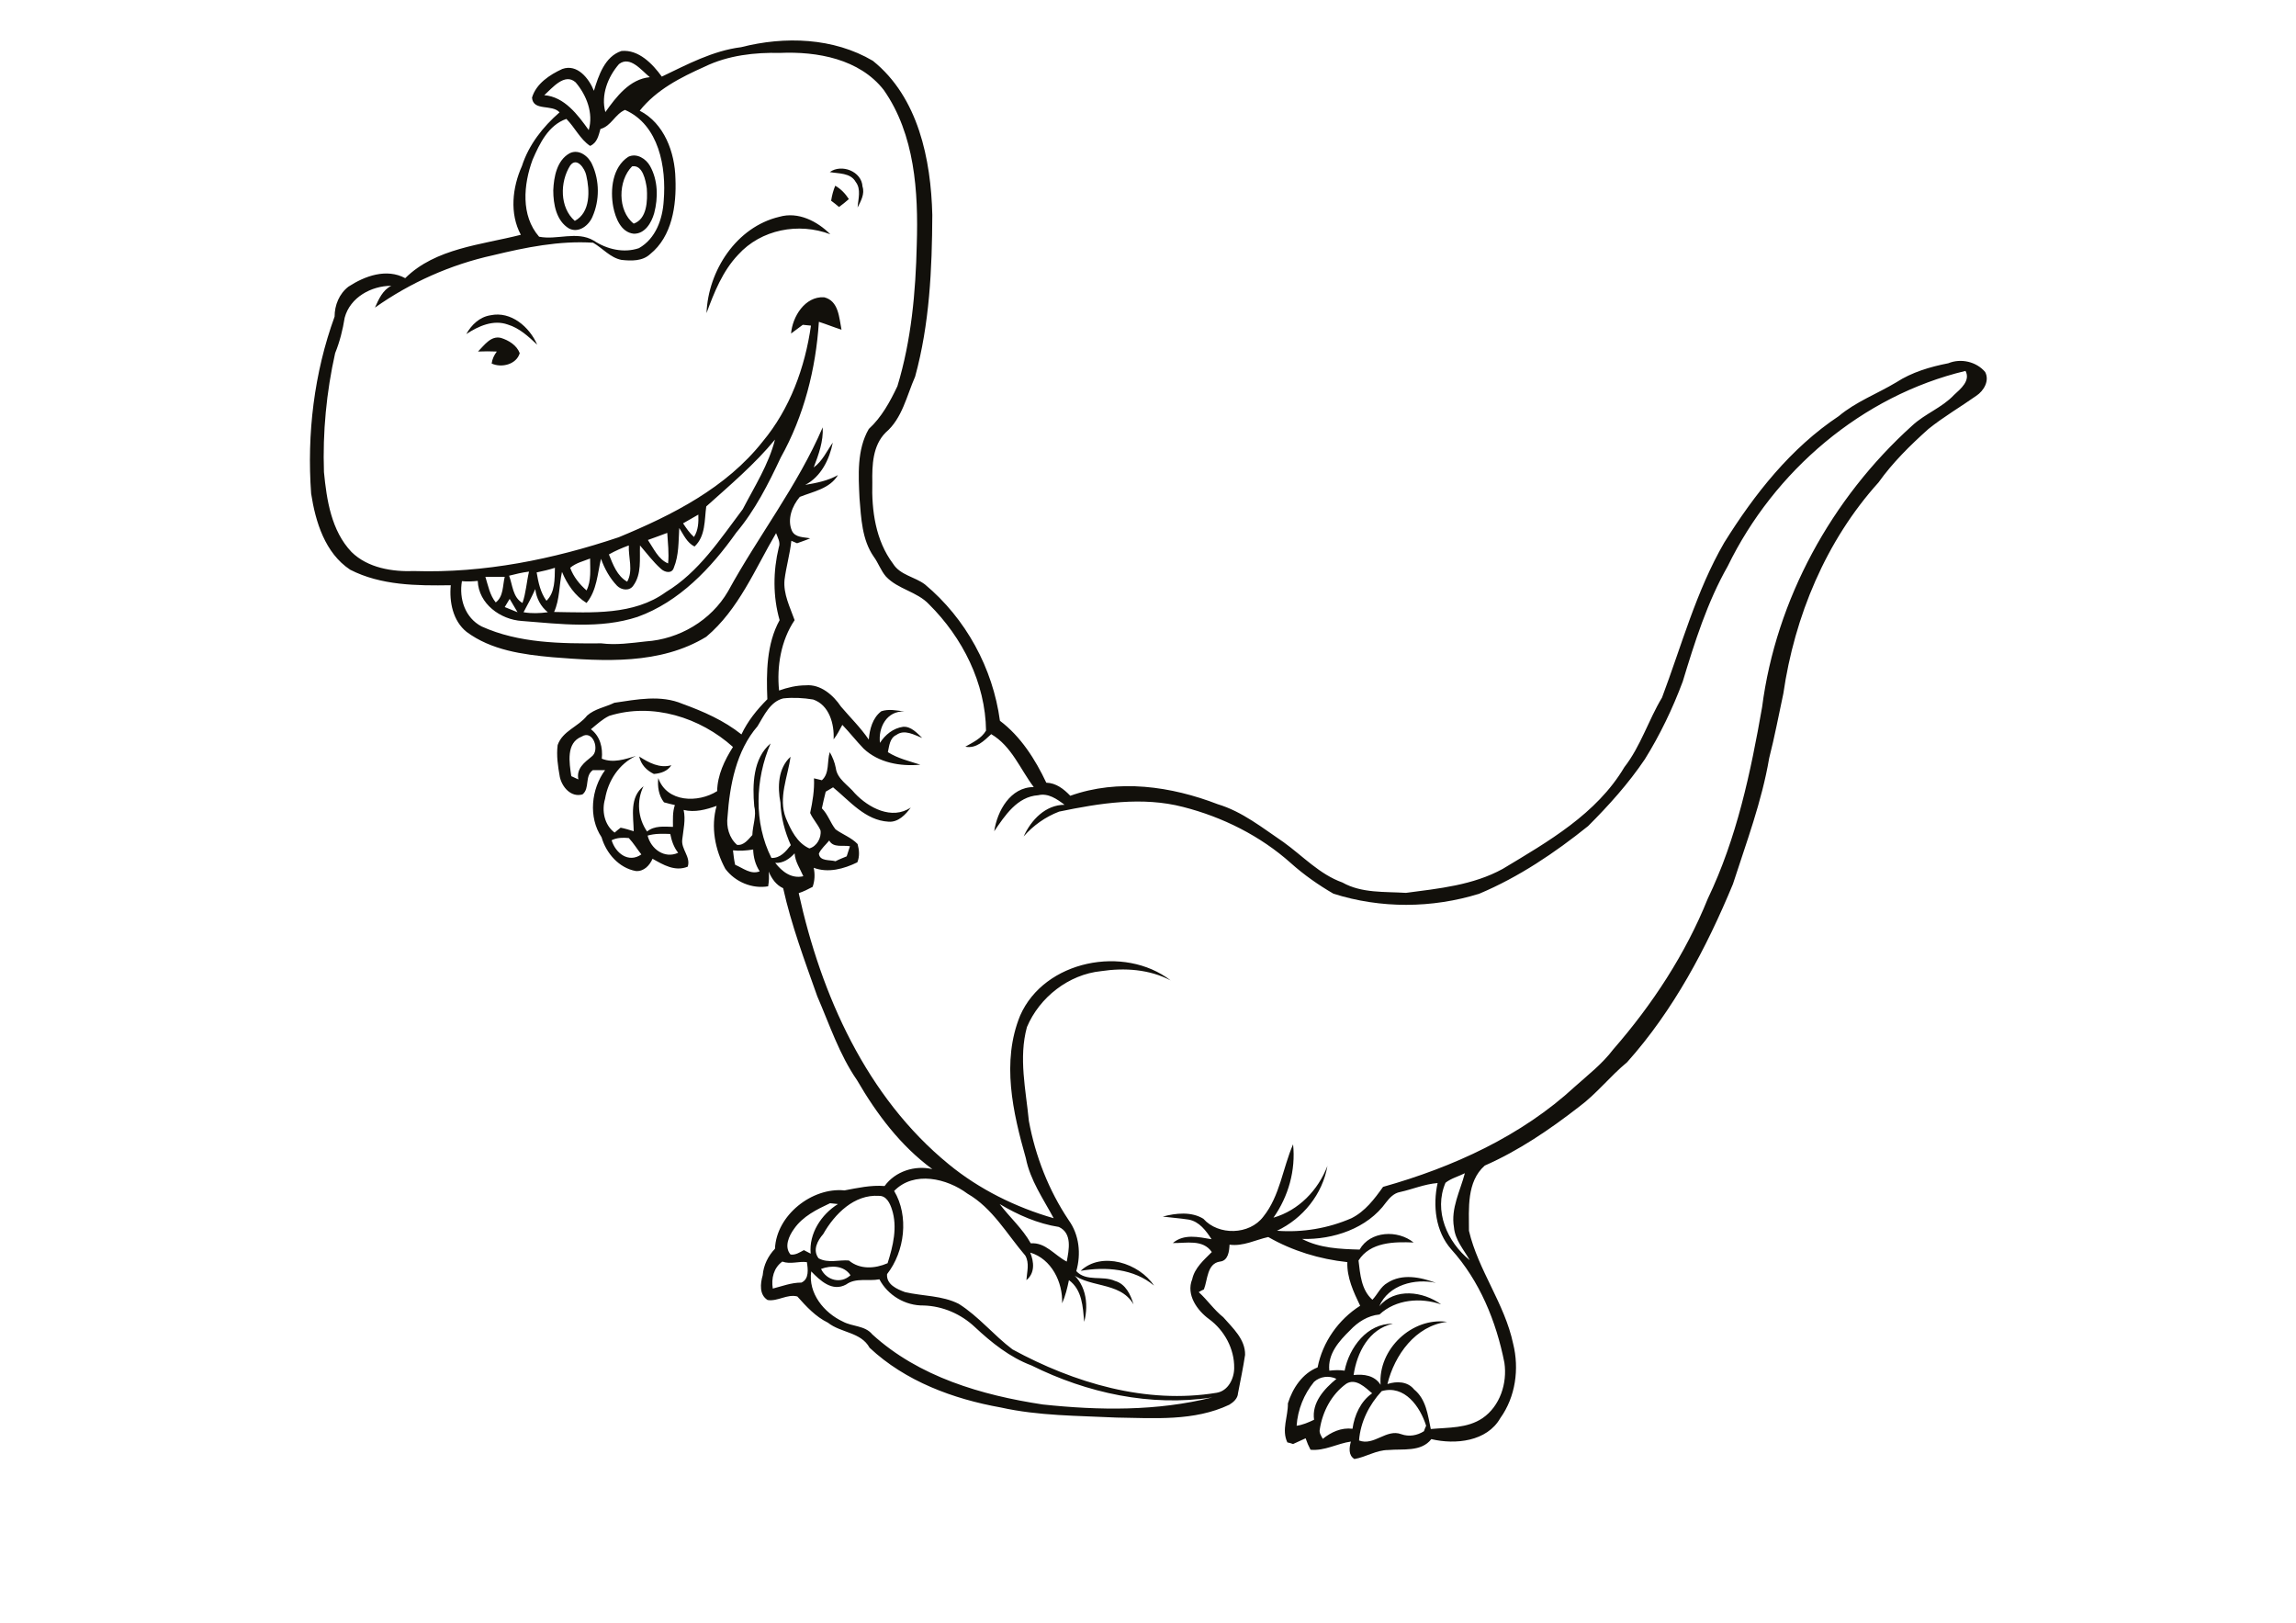 <?xml version="1.0" encoding="utf-8"?>
<!-- Generator: Adobe Illustrator 21.0.2, SVG Export Plug-In . SVG Version: 6.00 Build 0)  -->
<svg version="1.2" baseProfile="tiny" id="Layer_1" xmlns="http://www.w3.org/2000/svg" xmlns:xlink="http://www.w3.org/1999/xlink"
	 x="0px" y="0px" viewBox="0 0 842 595" overflow="scroll" xml:space="preserve">
<g>
	<path fill="#12100B" d="M396.3,466c7.7-7.3,21.5-2.8,26.9,5.4C415.9,465.2,405.4,464.4,396.3,466 M234.4,277.4
		c3.6,2.3,7.5,4.4,11.8,3.2c-1.4,2.2-3.9,3-6.4,3.2C237.1,282.5,235.1,280.4,234.4,277.4 M175.3,128.9c2.3-2.3,4.7-5.9,8.4-5
		c2.9,0.9,5.8,2.7,6.9,5.6c-1.2,4.1-6.6,5.5-10.3,3.8c0.2-1.6,0.9-3.1,1.9-4.4C179.9,128.8,177.6,128.8,175.3,128.9 M179.9,115.6
		c7.5-1.6,14.3,4.3,17.1,10.8c-3.2-3-6.5-6.1-10.8-7.4c-5.3-1.9-10.8,0.6-15.2,3.5C172.9,119.1,175.9,116.2,179.9,115.6 M285.8,79.5
		c6.9-2,13.9,1.6,18.7,6.4c-11.6-4.4-25.4-1.8-33.8,7.5c-5.7,6-8.8,13.8-11.6,21.4C259.7,99.2,270.1,83.2,285.8,79.5 M306.3,68.1
		c2.1,1.2,3.7,2.9,5,4.9c-1.1,1-2.4,2-3.6,2.9c-1-0.8-1.9-1.6-2.9-2.3C305.1,71.6,305.6,69.8,306.3,68.1 M304.3,63.1
		c4.3-3.1,11.7-0.3,12,5.3c0.9,2.7-0.6,5.3-1.8,7.7c0.2-3.1,1.4-6.7-0.7-9.4C311.9,63.3,307.5,63.7,304.3,63.1 M231.8,61
		c-5.2,5.2-5.4,16.3,0.6,21c4.9-1.7,5.1-8.4,4.8-12.9C236.8,66.2,235.7,60.3,231.8,61 M230.4,57.5c3.1-1.5,6.5,0.7,8,3.4
		c2.9,5.2,3,11.6,1.5,17.3c-1,3.5-3.4,7.6-7.5,7.5c-4.7-0.5-6.7-5.8-7.5-9.8C223.7,69.5,224.6,61.3,230.4,57.5 M209.1,60.7
		c-3.8,6-3.9,15.4,1.7,20.3c5.8-3.1,5.5-11.2,4.2-16.7C214.5,61.8,211.5,57.4,209.1,60.7 M208.9,56.2c3.4-1.7,7,1.1,8.3,4.2
		c2.7,5.9,2.7,13.1,0.1,19c-1.3,3.2-5,6.2-8.6,4.4c-4.7-2.8-5.8-8.9-5.8-14C203.1,64.9,204.2,58.8,208.9,56.2 M506.7,510.1
		c-4.6,5-7.8,11.3-8.3,18.1c5.5,2.1,10-4.4,15.5-2.3c2.8,1,5.8,0.5,8.3-1.1c0.2-0.7,0.5-1.3,0.8-2
		C520.8,515.8,515.1,507.7,506.7,510.1 M493.7,507.4c-5.4,3.9-8.7,10.2-9.7,16.7c-0.3,1.3,0.5,2.4,1.1,3.5c3.1-2.5,6.8-4.2,10.9-3.7
		c0.7-5,3-10.1,7.2-13C500.7,508.8,497.2,505.2,493.7,507.4 M481.9,506.7c-3.7,4.5-6,10.2-6.4,16.1c2.2-0.3,4.3-1.2,6.4-2.2
		c-0.9-6.3,3.7-11.3,8.2-15C487.4,504.3,484.1,504.7,481.9,506.7 M297.5,466.2c-1.2,8,4.7,15.2,11.6,18.4c3.5,1.9,8.1,1.4,10.8,4.7
		c17.1,15.6,40.1,22.3,62.5,25.7c20.7,2.2,41.9,2.5,62.2-2.6c-22.6,3.5-46-1.6-66.3-11.7c-8-3-14.7-8.4-20.8-14.1
		c-5.1-4.8-11.8-7.7-18.8-7.9c-6.7,0.1-13.1-3.7-16.2-9.6c-4.1,0.8-8.6-0.7-12.2,1.9C305.2,473.8,300.8,469.6,297.5,466.2
		 M301.1,465.3c2,4.2,7.3,5.6,10.8,2.3C309.5,464,304.8,463.9,301.1,465.3 M286.9,462.6c-3.2,2.3-4.1,6.2-3.5,9.9
		c3.5-0.9,6.8-2.2,10.5-2.2c2.9-1.3,2.4-5,2-7.5C292.9,462.4,289.9,463.7,286.9,462.6 M366.6,441.5c3.7,4.9,8.4,9,11.4,14.4
		c5.5-0.4,8.7,4.4,13.2,6.7c0.8-4.3,2.1-10.4-2.9-12.7C380.6,448.7,373.3,445.5,366.6,441.5 M304.4,441.2c-4.9,2.3-10,4.8-13.2,9.4
		c-1.9,2.6-3.7,6.6-1.3,9.4c1.8,0.3,3.4-0.8,4.9-1.6c0.8,0.4,1.7,0.9,2.5,1.3c-0.7-7.4,3.9-14.4,10-18.2
		C306.4,441.4,305.4,441.3,304.4,441.2 M301.9,452.5c-2.1,2.4-4,5.9-1.7,8.9c3.5,1.9,7.5,0.5,11.1,0.8c4.1,3.4,9.6,3,14.2,1
		c2-6.3,3.7-13.2,1.6-19.7c-0.7-2.2-2-5.1-4.8-5C313.3,437.9,306.1,445.1,301.9,452.5 M513.4,437.1c-2.2,0.4-3.8,2.1-5.1,3.8
		c-6.9,9.6-19.4,13.7-30.8,13.4c6.5,3.4,13.9,3.7,21.1,3.9c3.9-6.9,14-7.3,19.8-2.6c-7.1-0.3-15.9-0.2-20.2,6.6
		c0.6,5,1,10.8,5.1,14.4c1.9-2,3-4.8,5.5-6.2c5.4-3.5,12.1-2.1,17.8,0c-7.7-1.7-17.4,0.7-20.8,8.6c5.7-6.9,16.1-5.5,22.7-0.7
		c-7.5-2.6-16.6-1.9-22.6,3.7c-4.3,0.4-8,2.8-10.8,5.8c-4,3.9-8.3,8.7-7.6,14.8c1.9-0.2,3.7-0.3,5.6,0c1.7-8.5,8.3-17.4,17.7-17.2
		c-8.8,1.9-13.2,10.6-14.4,18.8c3.7-0.4,7.7,0.1,9.9,3.6c-1-13,11.5-24.9,24.4-23.1c-11.6,1.4-19.3,12.2-21.9,22.8
		c3.4-1.1,7.4-1,9.8,2c4.4,3.6,5,9.3,6.1,14.5c6.4-0.6,13.4-0.2,19-4c6.4-4.4,9.1-12.8,8-20.3c-3-15.2-9.1-30.1-19.5-41.6
		c-5.8-6.6-6.8-16-5-24.3C522.3,434.2,518,436.1,513.4,437.1 M530.1,433.7c-4.4,10.3,0.6,21.7,8.9,28.4c-2.2-3.9-5.4-7.4-5.8-12.1
		c-1.2-6.9,2.3-13.3,4-19.8C534.8,431.4,532.1,432.1,530.1,433.7 M284.3,316.4c2.5,3.2,5.9,5.9,10.3,4.9c-1.2-2.8-3-5.3-3.2-8.4
		C289.6,314.9,287.2,316.6,284.3,316.4 M268.8,311.8c0.2,1.8,0.4,3.6,0.8,5.3c2.9,1.2,5.7,3.7,9,2.4c-1.6-2.4-2.3-5.2-2.4-8
		C273.7,311.9,271.2,312.1,268.8,311.8 M300.3,313c0.3,2.9,4,2.2,6.1,2.8c1.3-0.7,2.7-1.2,4.1-1.8c0.4-1.2,0.8-2.5,1.2-3.7
		c-2.6-0.5-6.1,0.7-7.6-2.1C302.8,309.8,301.1,311.2,300.3,313 M224.3,308.1c1.4,4.7,6.2,8.5,10.9,5.2c-1.6-2-2.9-4.2-4.6-6
		C228.5,307.1,226.3,307.1,224.3,308.1 M237.5,306.4c1.2,4.9,6.2,8.6,11.2,6.3c-1.6-2-2.4-4.4-2.9-6.9
		C243,305.7,240.2,305.6,237.5,306.4 M213.3,270.1c-5.8,2.3-4.5,9.6-3.8,14.5c0.9,0.4,1.7,0.8,2.6,1.2c-0.8-4,2.2-6.2,4.9-8.4
		C220.1,275.1,217.5,267.4,213.3,270.1 M223.4,262.5c-2.5,1.2-4.5,3.1-6.7,4.9c3.4,2.6,4.4,6.7,4,10.8c4.2,1.7,8.5,0.2,12.5-1
		c-6.2,2.9-10.2,9.1-11.3,15.7c-1.3,4.3-0.3,9.6,3.5,12.4c0.7-0.6,1.4-1.2,2.2-1.8c1.6,0.3,3.2,0.8,4.8,1.3
		c-0.1-5.7-1.6-12.4,3.6-16.5c-2.6,5.3-2.1,11.7,1.3,16.6c2.7-2.2,6.2-1.8,9.5-1.7c0-2.7-0.2-5.4,0.7-8c-1.3-0.3-2.6-0.6-4-1
		c-2-2.6-2.4-5.8-2.1-8.9c3.2,9,14.6,9.2,21.6,4.8c0.1-5.9,2.7-11.3,5.8-16.2C256.8,263.1,239.3,257.5,223.4,262.5 M185.1,222.6
		c1.6,0.6,3.1,1.3,4.7,1.9c-1-1.6-1.9-3.3-2.9-4.9C186.3,220.6,185.7,221.6,185.1,222.6 M192,224.5c2.9,0.5,5.9,0.4,8.9,0
		c-2.6-2.1-4.2-5.1-4.6-8.5C195,218.9,193.5,221.7,192,224.5 M178,211.5c1,3.2,1.6,6.7,3.8,9.4c2.9-2.2,2.5-6.2,3.3-9.4
		C182.8,211.5,180.4,211.5,178,211.5 M186.7,211.1c1.3,3.4,1.3,7.9,4.9,10c1.3-3.7,1.5-7.7,2.4-11.5
		C191.5,209.9,189.1,210.5,186.7,211.1 M196.8,209.9c0.6,3.6,1.4,7.4,3.6,10.4c3.2-3.1,3-8,3.1-12.1
		C201.4,208.9,199.1,209.4,196.8,209.9 M209.1,208.2c1.2,3.3,3.4,6,6,8.3c1.8-3.6,1.3-7.8,1.3-11.7
		C213.9,205.8,211.2,206.4,209.1,208.2 M223.3,203.3c1.5,3.7,3,7.9,6.7,10c2.3-4.1,0.4-8.9,0.6-13.3
		C228.1,200.9,225.6,202,223.3,203.3 M237.6,198c2.1,3.1,3.8,7.1,7.4,8.6c0.4-3.8-0.1-7.5-0.3-11.2C242.4,196.2,240,197.2,237.6,198
		 M250.5,191.9c1.2,1.8,2.4,3.6,4,5c1.6-2.5,1.7-5.4,1.6-8.2C254.3,189.7,252.4,190.8,250.5,191.9 M259,185.7
		c-0.7,5-0.2,10.9-4.3,14.7c-2.8-1.4-4-4.3-5.6-6.8c-0.3,4.9-0.1,10-2,14.6c-0.7,2.3-3.4,1.7-4.8,0.3c-2.8-2.5-5.1-5.6-7.6-8.5
		c-0.2,4.9,0.7,10.5-2.5,14.8c-1.4,2-4.3,1.6-5.9,0c-2.7-2.8-4.6-6.3-5.9-9.9c-1.3,5.5-1.5,11.6-5.3,16.2c-4.2-2.6-7.1-6.8-9-11.4
		c-1.1,4.9-0.8,10.1-2.9,14.7c13.8,0.2,29.2,1.3,41-7.3c12.1-7.3,19.9-19.4,28.2-30.4c4.3-8.3,9.5-16.4,11.8-25.5
		C276.8,170.2,267.7,177.9,259,185.7 M220.2,47.3c-0.7,2.4-1.2,5.1-3.8,6.2c-3.7-2.5-5.6-6.8-8.7-9.9c-6.6,2.3-9.8,9-12.4,15
		c-3.3,9-4.4,20.4,2.4,28.2c6.6,1.3,13.8-2.2,20,1.4c4.8,3.2,11,4.7,16.6,2.8c6.2-3.5,8.7-10.7,9.1-17.4c1-12.2-1.7-27.8-14.2-33.3
		C225.5,41.9,224.2,46.2,220.2,47.3 M199.6,34.9c7.4,0.6,12.3,7.2,16.3,12.8c1.8-6.2-0.8-12.8-4.8-17.5
		C207.1,26.6,202.6,32.2,199.6,34.9 M227,23.5c-4.1,4.7-6.7,11.4-5,17.6c4-5.6,8.9-12.1,16.3-12.8C235.3,25.9,231.1,20.3,227,23.5
		 M258.3,24.5c-8.7,3.9-17.6,8.4-23.7,16.1c9,4.6,12.9,15.3,13.1,24.9c0.4,9.8-1.2,21.2-9.3,27.7c-2.8,2.6-6.9,2.5-10.5,2.1
		c-4.1-0.8-6.9-4.3-10.4-6.3c-12.4-0.8-24.7,1.7-36.7,4.6c-15.5,3.4-30.3,10-43.3,19.2c1.4-3.1,2.8-6.4,6-8
		c-7.3,0-15.1,4.2-17.1,11.7c-0.7,4.4-1.8,8.8-3.5,13c-3.2,14.3-4.6,29-4.1,43.6c1,10.3,2.7,21.5,10.1,29.3c6,5.9,15,7.3,23.1,7
		c25.5,0.8,50.8-4.3,74.9-12.4c19.6-8.1,39.4-18.1,52.8-35.1c10-12,15.5-27.1,17.7-42.5c-1-0.1-2-0.2-3-0.3
		c-1.4,1.1-2.9,2.1-4.3,3.2c0.5-6.2,5.1-13.7,12.1-13.3c5.4,1.3,5.5,7.5,6.4,11.9c-2.8-0.9-5.5-2-8.3-2.9
		c-1.1,17.3-5.5,34.6-14,49.8c-4.5,9.6-9.4,19.3-16.3,27.5c-9.2,13-20.9,25.4-36.2,30.9c-13.7,4.5-28.3,2.6-42.4,1.5
		c-7.9-0.5-15.9-6.3-16.2-14.7c-1.9,0.2-3.9,0.3-5.8,0.1c-1.1,6.4,1.1,13.4,7.2,16.6c13.7,6.2,29.1,6.3,43.9,6.2
		c5.4,0.7,10.9-0.1,16.3-0.7c12.3-0.8,24-7.7,30.2-18.4c11.1-20.3,25.5-38.7,34.7-60.1c0.3,5.1-1.5,10-3.3,14.7c3.2-2.3,4.8-6,7-9.1
		c-1.2,6.1-4.3,12.5-10.1,15.5c4.1-0.7,8.3-1.5,12-3.6c-3,5-9,6-14,8c-2.8,3.3-4.7,8.2-2.9,12.4c1.2,2.6,4.4,2.3,6.7,2.8
		c-1.6,0.7-3.2,1.2-4.8,1.8c-0.7-0.3-1.4-0.6-2.1-0.9c-0.5,4.8-1.9,9.5-2.5,14.3c-0.5,5.2,2,10,3.7,14.8c-5,7.4-6.6,17-5.7,25.8
		c3.1-1.1,6.4-1.9,9.8-1.9c5.4-0.5,10.1,3.6,12.9,7.8c3.4,4,7.2,7.7,10.2,12.1c0.3-3.8,1.4-8,4.6-10.4c2.7-0.9,5.6-0.3,8.4,0.1
		c-6.4-0.3-9.6,5.9-8.9,11.5c1.9-3,4.9-5.4,8.5-5.9c2.9-0.2,5.1,2.3,7,4.1c-2.9-1.1-6.5-3.3-9.5-1.1c-2.4,1.1-2.6,4-3.1,6.3
		c3.6,2.3,7.9,3.3,11.9,4.6c-7.3,0.7-15.3-0.7-20.8-5.9c-2.7-2.8-5.1-5.9-7.8-8.7c-1,1.8-1.9,3.7-3.2,5.3c0.3-5.6-1.6-12.6-7.5-14.6
		c-3.6-0.6-7.4-0.8-11-0.4c-4.8,1.2-7,6.3-9.4,10.2c-7.8,9-10.2,21.6-11,33.2c-0.5,3.7,0.6,7.8,3.5,10.3c2.5,0.3,4.1-2,5.6-3.6
		c0.1-3.6,1.6-7,0.7-10.5c-0.7-7.9-0.5-17.6,6-23.1c-5.7,13.2-6.2,29.1,0.3,42c3.3,0.1,5.3-2.4,7.1-4.7c-2.2-4.9-3.6-10.2-3.8-15.6
		c-1.1-5.7-0.9-12.6,3.7-16.8c-1,7.4-4.6,15.1-1.7,22.5c1.8,4.3,4.1,9.1,8.6,11.1c2.7-0.7,4.5-3.9,4.1-6.6c-1-2.3-2.8-4.1-3.8-6.4
		c0.9-4.2,1.6-8.4,1.4-12.7c1,0.2,2,0.5,2.9,0.7c2.9-2.6,1.8-6.9,2.9-10.3c1,1.8,1.8,3.7,2.2,5.8c0.5,4.1,4.6,6.3,7,9.3
		c5,5.3,13.6,9.9,20.5,5.2c-1.9,2.6-4.6,5.5-8.2,5.2c-8.5-0.5-14.2-7.6-20.3-12.6c-0.9,0.5-1.8,1.1-2.7,1.6c-0.5,2.1-1,4.1-1.4,6.1
		c2.2,2.2,3.1,5.3,5,7.7c2.6,1.9,5.8,3,8.1,5.4c0.6,2.2,0.8,4.5-0.1,6.7c-4.9,2.4-10.7,4-16,2c0.5,2.3,0.4,4.8-0.4,7
		c-1.7,0.9-3.3,1.7-5.1,2.3c8.2,37.3,24.8,74.7,55,99.4c11.2,9.2,24.6,15.8,38.5,19.8c-3.8-7.1-8.6-13.9-10.2-22
		c-4.8-16.9-9-35.4-2.1-52.3c8.9-20.3,38.2-26,55.2-12.9c-7.8-4.1-16.9-4.7-25.5-3.4c-11.9,1.2-22.6,9.6-27.2,20.5
		c-3.1,11.3-0.4,23,0.7,34.4c2.4,13,7.3,25.5,14.6,36.4c3.9,5.4,4.6,12.4,2.8,18.7c3.7,4,9.6,1.5,14.2,3.6c3.9,1.1,5.7,5,6.8,8.6
		c-5.2-8.9-17.3-5.6-23.9-12.4c6.3,4,7.6,12,5.8,18.8c-0.5-5.5-0.7-11.7-5.6-15.3c-0.6,2.9-1.3,5.8-2.5,8.5
		c0.3-7.7-3.9-16.3-11.7-18.6c1.4,3.4,1.8,7.5-1.4,10.1c0.2-3,1.2-6.2-0.4-9c-6.7-7.8-12-17.4-21.2-22.7c-7.5-5.6-19.6-8.5-26.9-1
		c5.5,9.2,3.9,22.2-2.6,30.5c-0.3,3.8,3.6,5.5,6.6,6.6c6.5,1.5,13.6,1.2,19.7,4.3c7.3,4.6,12.8,11.5,19.7,16.7
		c22.6,12.3,49,20.2,74.9,15.9c4.2-0.7,6.4-5.2,6.4-9.1c0.1-7-3.6-13.8-9.2-17.9c-4.4-3.2-8.5-9-6.2-14.6c0.9-4.2,4.3-7.1,7.2-10
		c-3.3-4.8-9.4-3.2-14.3-3.3c4.1-3.5,9.4-2.2,14.2-1.4c-2-3.1-4.5-6.5-8.4-7.2c-3.2-0.5-6.4-0.7-9.5-1.1c4.8-1.3,10.5-1.9,14.9,0.8
		c5.5,6.2,16.9,6,22-0.8c6.1-7.6,7.1-17.8,10.9-26.5c1,9.5-1.7,19.1-7.2,26.9c9.3-2.7,16.4-10.1,19.8-19c-1.8,10.4-9,19.3-18.5,23.8
		c9.4,0.7,18.8-0.9,27.3-4.6c5-2.5,8.4-7,11.6-11.5c25.6-7.2,50.7-18.6,70.4-36.8c4.8-4.3,10-8.3,14-13.6
		c14.4-16.5,26.5-35,34.7-55.3c10.6-22.1,15.7-46.2,19.9-70.2c5.1-39.5,25.5-76.6,55-103.2c4.7-4.4,11-6.6,15.4-11.3
		c2.4-2.2,6.1-5.2,4.2-8.8c-38,9.1-70.2,36.7-87.2,71.6c-7.5,13.2-12.1,27.8-16.5,42.3c-3.7,9.9-8.3,19.5-13.9,28.5
		c-6,8.9-13.2,16.9-20.8,24.5c-12.2,9.8-25.4,18.7-39.9,24.8c-17.3,5.4-36.2,5.5-53.5,0c-5.5-3.2-10.8-6.9-15.6-11.2
		c-11.2-10-25-16.9-39.5-20.6c-15-3.9-30.6-1.4-45.5,1.7c-5,1.9-9.5,5.1-13,9.1c2.7-6,8-11.6,15-11.6c-2.8-2.1-6-4.4-9.7-3.5
		c-7.7,0.5-12.2,7.5-16.1,13.2c1.1-7.4,5.9-16.2,14.5-16.2c-5-6.6-8.1-15-15.6-19.4c-2.6,2.4-5.5,5.4-9.5,4.6c2.8-1.6,5.9-3,7.6-5.9
		c-0.2-17.4-8.6-34.1-20.9-46.3c-4.4-4.7-11.4-5.5-15.8-10.2c-1.9-2.2-2.8-5-4.5-7.3c-4.3-6.2-4.6-14.1-5.2-21.4
		c-0.4-8.4-1-17.8,3.4-25.4c4.7-4.3,7.8-10,10.5-15.7c5.1-16.8,6.7-34.4,7.1-52c0.6-19.3-0.7-40.3-12.1-56.6
		c-8.9-11.4-24.4-14.2-38.1-13.6C277,19.2,267.1,20.2,258.3,24.5 M271.8,17.3c16-4.1,33.9-3.5,48.3,5c16.7,13.4,21.3,36.2,21.8,56.5
		c-0.1,19.9-1,40-6.3,59.3c-3.1,7-4.7,15.3-10.8,20.5c-4.8,4.8-5,12-4.9,18.3c-0.3,10.3,1.2,21.3,7.6,29.8c2.6,4.2,8,4.8,11.7,7.6
		c15,12.5,24.9,30.7,27.5,50c7.6,5.7,13,14.2,17,22.7c3.6,0.1,6.4,2.3,8.8,4.8c17.6-6.3,37-3.5,54.1,3.1c9,2.7,16.4,8.7,24.1,13.9
		c7.1,5.1,13.2,11.8,21.6,14.8c7.1,4,15.5,3.3,23.3,3.8c12.1-1.6,24.6-2.8,35.5-8.8c16.6-10,34.4-20.1,44.6-37.3
		c6-7.7,8.8-17.2,13.8-25.5c7.2-19.1,12.5-39,22.8-56.8c11.1-17.8,24.4-34.7,42-46.4c6.3-5.3,14.1-8.2,21.1-12.4
		c5.7-3.7,12.4-5.7,19.1-7c4.6-1.9,10.3-0.6,13.5,3.2c1.7,3.2-0.5,6.9-3.2,8.7c-5.8,4.1-12,7.7-17.6,12.2
		c-6.7,6-13.1,12.3-18.3,19.6c-19.3,21.4-30.8,49.1-34.9,77.4c-1.7,7.9-3.2,15.9-5.2,23.7c-2.7,15.9-8.4,31-13.3,46.2
		c-9.7,23.4-21.8,46.3-38.8,65.3c-6.2,5.1-11.2,11.6-17.7,16.4c-10.7,8.3-22,16-34.5,21.5c-6.7,5.9-5.8,15.8-5.8,23.9
		c3.4,14.5,13.1,26.7,16.2,41.4c2.3,9.2,0.9,19.5-4.7,27.3c-4.9,8.6-16.5,9.8-25.3,7.7c-3.7,4.8-10.5,3.5-15.8,4
		c-4.4,0-8.2,2.6-12.4,3.3c-2.3-1.4-1.9-4.2-1.3-6.4c-5,0.7-9.6,3.5-14.8,3c-0.7-1.3-1.3-2.7-1.8-4.2c-1.5,0.7-3.1,1.4-4.6,2.1
		c-0.5-0.2-1.6-0.5-2.1-0.6c-2.2-4.6,0.3-9.5,0.2-14.3c1.7-5.5,5.3-11,10.9-13.2c1.8-9.3,7.7-17.6,15.6-22.6c-2.4-5-4.9-10.3-4.7-16
		c-10.2-1.1-20.1-4.1-29-9.2c-4.6,1-9.2,3.5-14.2,2.8c-0.1,2.4-0.5,5.9-3.5,6.2c-4.8,0.7-4.5,6.7-5.9,10.2c-0.5,0.2-1.4,0.7-1.9,1
		c3.2,2.9,5.6,6.5,9,9.2c3.5,4,8.1,8.1,8,13.8c-0.7,4.7-1.7,9.4-2.6,14.1c-0.1,1.9-1.7,3.3-3.2,4.2c-12.9,6.1-27.5,4.9-41.4,4.7
		c-14.2-0.7-28.5-0.6-42.4-3.7c-17.4-3.1-35-9.6-48.1-21.9c-3.2-5.8-10.5-5.4-15.3-9.2c-4.5-2.2-7.9-5.9-11.2-9.6
		c-3.7-1-7.2,1.9-10.9,1.3c-3.1-1.9-2.7-6-1.8-9.1c0.3-3.7,2-7.1,4.5-9.7c0.5-12.3,13.6-22.6,25.5-21.4c4.8-0.9,9.7-2,14.7-1.6
		c3.9-5.4,11.1-7.7,17.5-6.2c-11.6-8.5-20.4-20.2-27.6-32.6c-6.5-9.4-10.1-20.4-14.6-30.8c-4.6-13-9.5-26.1-12.5-39.6
		c-2.6-1.2-4.2-3.5-5.3-6.1c0.2,1.8,0.1,3.6-0.2,5.4c-5.9,1-12.1-1.6-15.7-6.4c-3.8-7-5.4-15.4-3.2-23.1c-3.9,1.4-8,2.5-12.1,1.5
		c0.8,3.6-0.1,7.2-0.5,10.8c-0.5,3.6,3.2,6.4,2,10c-4.7,1.9-9-0.7-12.9-2.9c-1.1,2.5-3.2,4.7-6.1,4.5c-6.2-1.1-10.9-6.5-12.6-12.4
		c-4.9-7.3-3.8-17.7,1.3-24.6c-1.5,0-3,0-4.5,0c-3.1,2.2-1,6.7-3.8,8.9c-4.2,1.2-7.5-2.7-8.3-6.4c-0.7-3.9-1.3-7.8-0.8-11.7
		c1.8-5.2,7.6-6.7,10.8-10.8c2.8-2.5,6.7-3.1,10-4.7c8.2-1.2,17-3,25,0.4c7.7,2.8,15.2,6.1,21.6,11.2c2.3-4.9,5.7-9.1,9.5-12.9
		c-0.4-9.8-0.3-20.3,4.5-29c-2.5-8.7-2.4-18-0.3-26.7c0.7-1.8-0.4-3.6-1-5.2c-7.7,13.1-13.7,28-25.6,38c-16.9,10.3-37.5,9-56.4,7.5
		c-11-1-22.5-2.6-31.5-9.3c-5-4-6.4-11-5.8-17.1c-12.4,0.2-25.6,0.1-36.9-5.7c-9.2-6.1-12.7-17.5-14.3-27.9
		c-1.6-21.9,1.1-44.3,8.6-64.9c0-4.2,1.7-8.4,5.1-11c6-3.9,13.9-6.8,20.8-3.1c11.1-11,27.9-12.2,42.4-15.9
		c-4.2-7.8-3.1-17.4,0.4-25.2c2.5-7.8,7.7-14.4,13.8-19.7c-2.8-3.1-9.7-0.3-10.1-5.4c1.5-5.1,6.5-8.4,11.1-10.5
		c5.5-2,9.8,3.5,11.6,8c1.7-5.6,4-12.6,10.1-14.6c6.3-0.6,11.4,4.7,14.8,9.4C252.1,23.6,261.4,18.6,271.8,17.3"/>
</g>
</svg>
